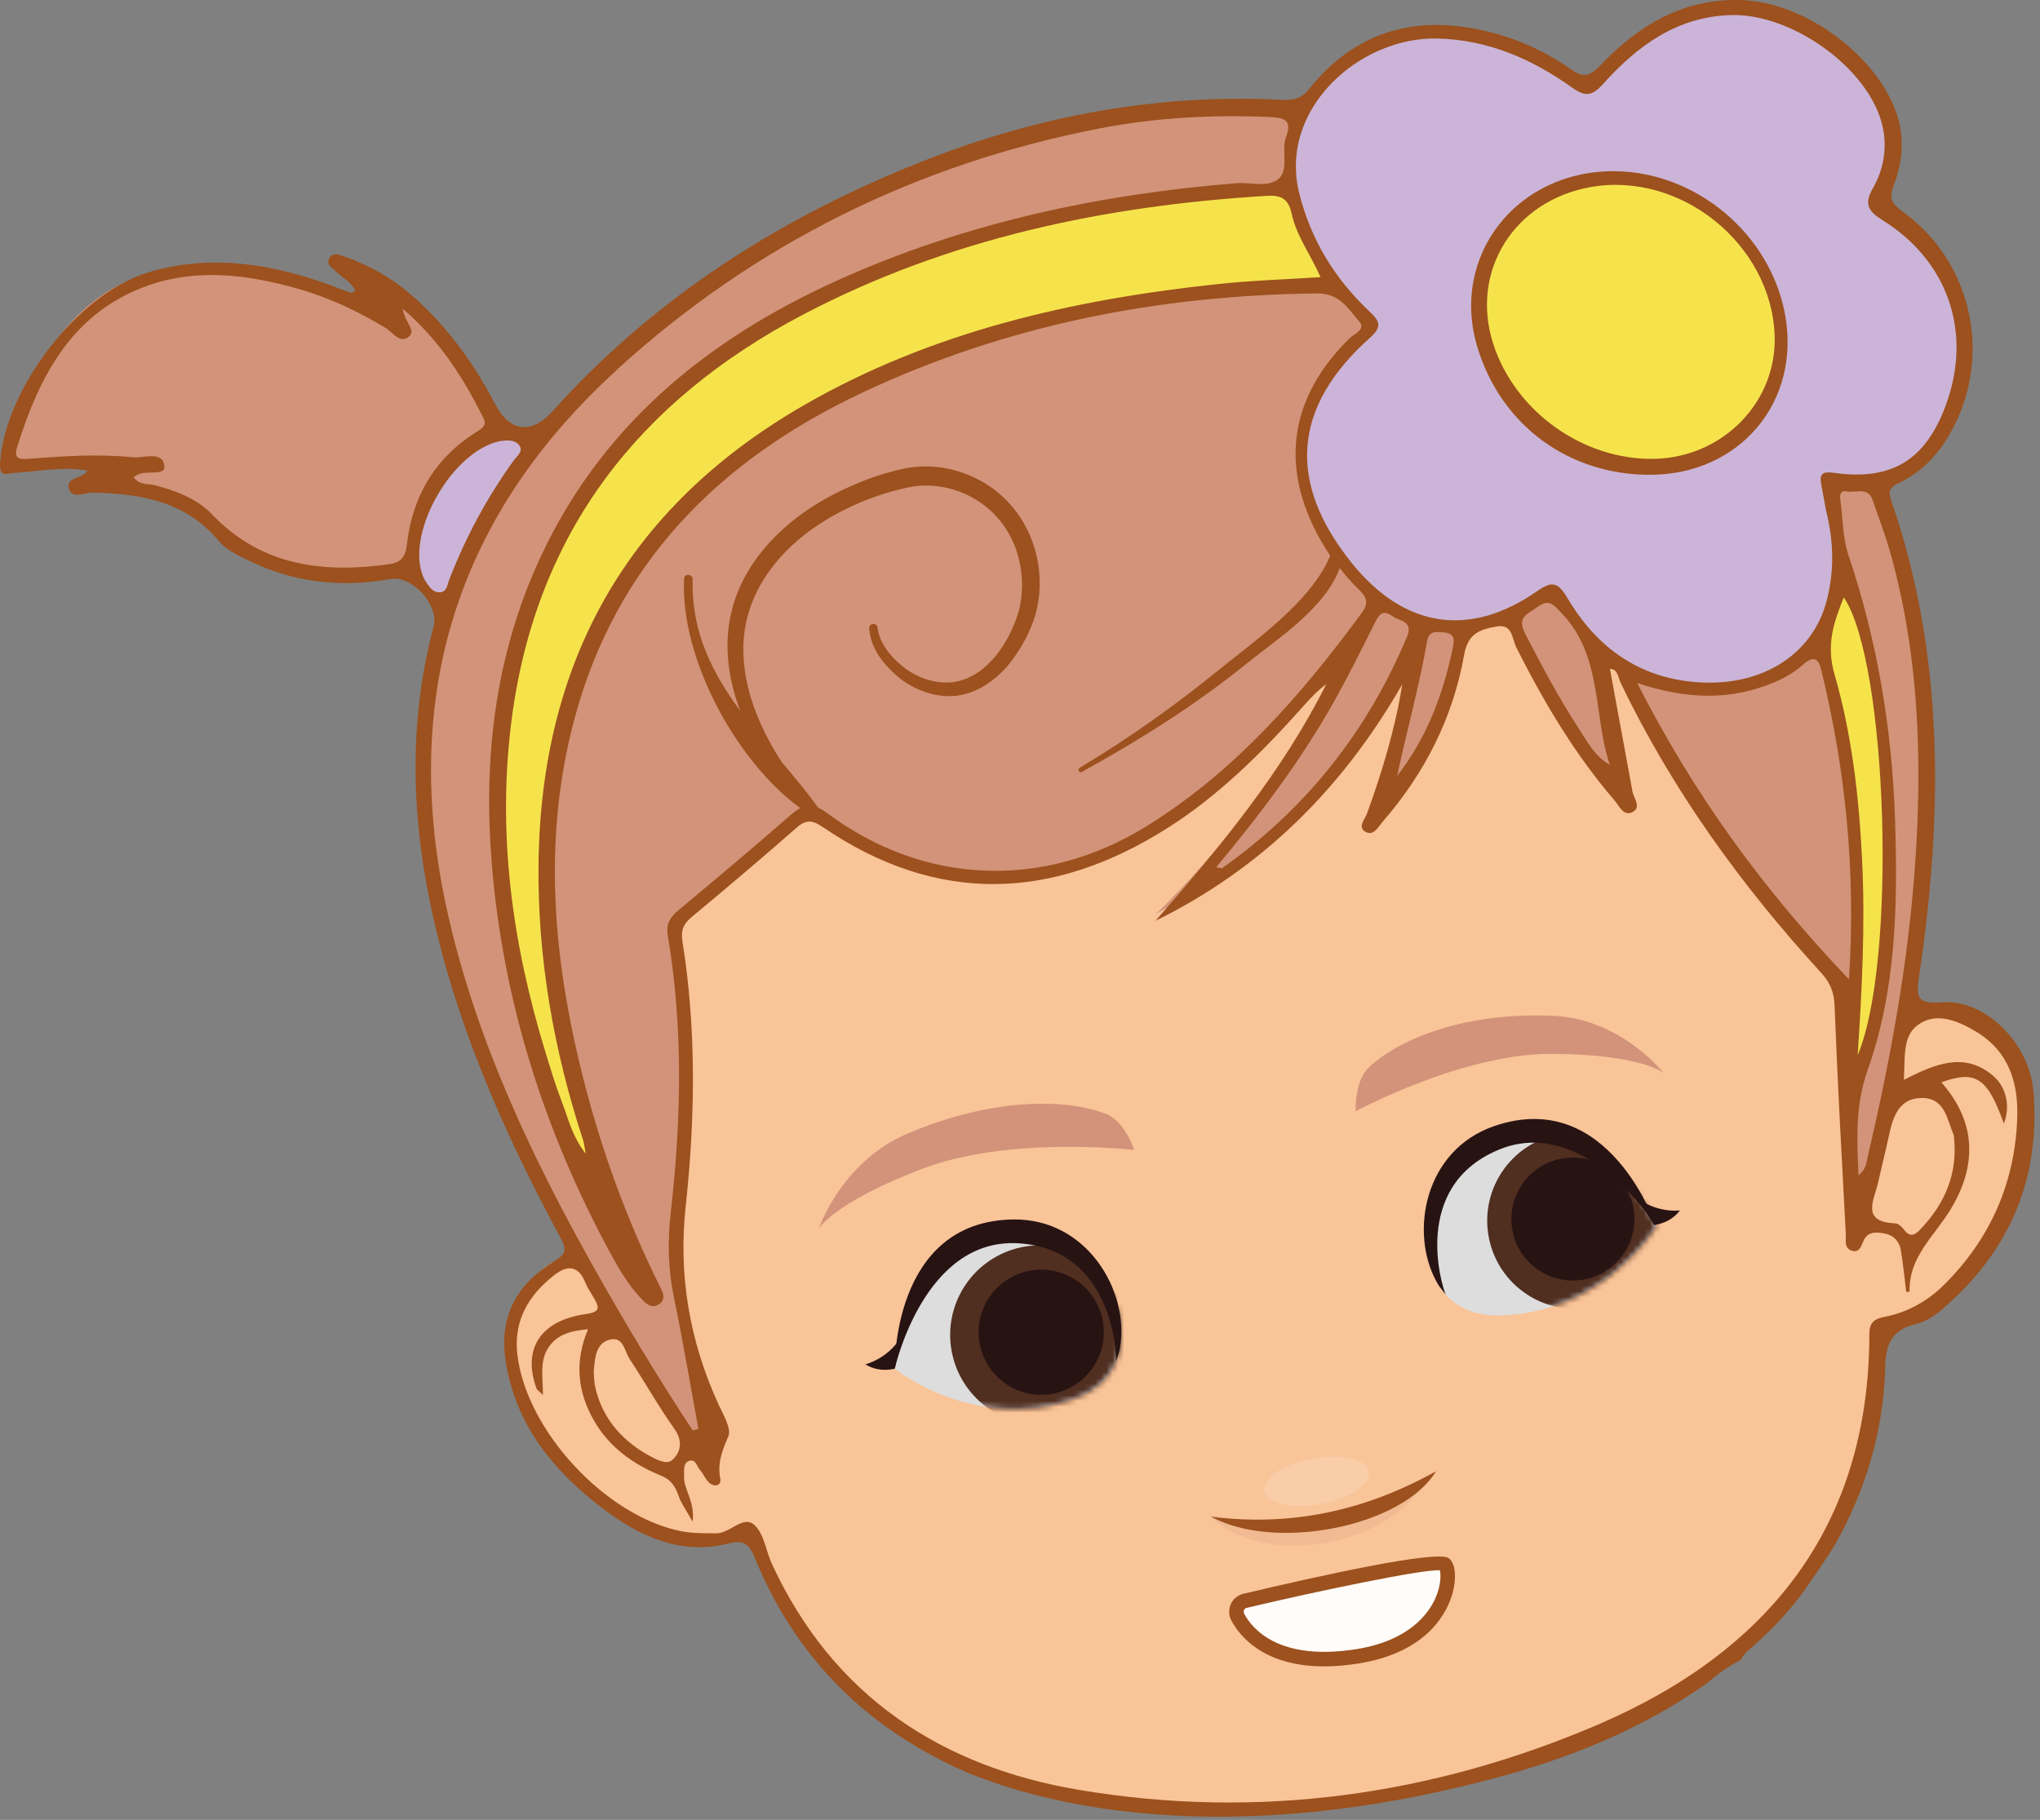 <svg xmlns="http://www.w3.org/2000/svg" width="353" height="315" viewBox="0 0 353 315" fill="none"><rect x="0" y="0" width="353" height="315" fill="#808080" stroke="none"/><path d="M90.058 84.886C90.058 84.886 80.505 50.984 57.233 44.383C57.233 44.383 66.183 51.282 69.724 56.983C69.724 56.983 50.65 42.375 28.071 46.731C5.493 51.088 0.37 80.493 0.37 80.493C0.37 80.493 9.131 78.302 27.426 79.793C27.426 79.793 18.622 80.675 12.003 83.596C12.003 83.596 29.598 81.874 35.993 90.002C42.387 98.131 69.018 107.361 90.064 84.886H90.058Z" fill="#D3937A"></path><path d="M90.453 74.78C94.919 77.403 94.889 85.75 90.38 93.428C85.872 101.107 78.595 105.202 74.129 102.573C69.663 99.951 69.694 91.603 74.202 83.925C78.711 76.247 85.987 72.152 90.453 74.78Z" fill="#CCB4D8"></path><path d="M126.74 252.266C126.74 252.266 28.078 88.095 183.901 53.834C349.101 17.511 322.866 216.192 322.866 216.192C322.866 216.192 342.761 290.791 243.211 309.099C132.709 329.426 126.746 252.266 126.746 252.266H126.74Z" fill="#F9C498"></path><path d="M118.192 226.944C107.775 216.303 96.227 212.324 89.133 225.703C81.443 240.195 104.745 268.031 123.436 265.883C138.397 264.167 133.548 242.635 118.192 226.944Z" fill="#F9C498"></path><path d="M318.357 190.123C324.301 176.47 333.683 168.645 345.073 178.617C357.412 189.423 345.547 223.726 327.313 228.374C312.723 232.092 309.59 210.249 318.357 190.117V190.123Z" fill="#F9C498"></path><path d="M240.764 20.567C187.546 9.481 142.261 34.798 123.643 47.496C36.236 107.097 78.443 186.679 123.18 255.37L115.977 216.212C120.911 179.621 115.8 159.294 115.8 159.294L139.541 139.143C139.541 139.143 157.143 156.489 184.649 149.37C212.156 142.252 237.911 103.209 237.911 103.209C224.033 135.955 200 158.217 200 158.217C240.996 134.896 246.958 100.173 246.958 100.173C243.387 125.532 236.244 142.629 236.244 142.629C256.711 120.604 254.314 92.89 251.99 80.862C261.792 119.126 281.565 139.094 281.565 139.094C276.157 120.878 271.745 89.441 271.745 89.441C279.314 130.588 318.016 169.406 318.016 169.406L320.2 214.843C337.303 151.147 355.568 44.49 240.764 20.573V20.567Z" fill="#D3937A"></path><path d="M286.591 212.252C286.591 212.252 277.489 227.347 259.425 227.682C255.331 227.761 252.307 226.392 250.208 224.141C250.208 224.098 250.165 224.104 250.165 224.062C249.788 223.593 249.404 223.125 249.064 222.656C248.893 222.383 248.723 222.145 248.589 221.872C243.88 213.378 249.471 200.406 259.827 196.993C272.519 192.771 281.043 202.864 285.034 209.46C285.204 209.733 285.338 210.013 285.508 210.245C286.238 211.461 286.591 212.252 286.591 212.252Z" fill="#DDDDDD"></path><mask id="mask0_954_391" style="mask-type:luminance" maskUnits="userSpaceOnUse" x="246" y="195" width="41" height="33"><path d="M286.592 212.252C286.592 212.252 277.49 227.347 259.426 227.682C255.331 227.761 252.307 226.392 250.208 224.141C250.208 224.098 250.165 224.104 250.165 224.062C249.788 223.593 249.405 223.125 249.064 222.656C248.894 222.383 248.724 222.145 248.59 221.872C243.88 213.378 249.472 200.406 259.827 196.993C272.519 192.771 281.043 202.864 285.034 209.46C285.205 209.733 285.339 210.013 285.509 210.245C286.239 211.461 286.592 212.252 286.592 212.252Z" fill="white"></path></mask><g mask="url(#mask0_954_391)"><path d="M260.247 202.352C265.188 195.537 274.722 194.016 281.536 198.957C288.35 203.897 289.871 213.431 284.931 220.245C279.991 227.06 270.457 228.581 263.642 223.64C256.828 218.7 255.307 209.166 260.247 202.352Z" fill="#502E20"></path><path d="M263.557 204.754C267.007 199.996 273.663 198.937 278.421 202.387C283.179 205.837 284.237 212.493 280.787 217.251C277.338 222.009 270.682 223.067 265.924 219.618C261.166 216.168 260.107 209.512 263.557 204.754Z" fill="#281313"></path></g><path d="M286.591 212.253C286.591 212.253 274.21 192.632 259.145 199.081C244.099 205.524 249.55 222.761 250.165 224.063C249.788 223.594 249.404 223.126 249.064 222.657C248.893 222.384 248.723 222.146 248.589 221.873C243.88 213.379 246.453 199.124 258.476 194.938C278.487 187.965 286.579 212.253 286.579 212.253H286.591Z" fill="#281313"></path><path d="M286.208 212.031C286.208 212.031 288.988 211.818 290.692 209.506C290.692 209.506 286.902 210.054 283.342 207.383L286.208 212.031Z" fill="#281313"></path><path d="M154.831 236.904C154.831 236.904 168.514 248.014 185.617 242.203C189.493 240.889 191.878 238.571 193.082 235.742C193.07 235.705 193.107 235.693 193.094 235.651C193.295 235.085 193.49 234.513 193.654 233.959C193.721 233.643 193.8 233.363 193.831 233.059C195.376 223.47 185.72 213.163 174.823 213.468C161.45 213.796 156.857 226.19 155.342 233.746C155.275 234.063 155.244 234.367 155.165 234.647C154.891 236.04 154.831 236.904 154.831 236.904Z" fill="#DDDDDD"></path><mask id="mask1_954_391" style="mask-type:luminance" maskUnits="userSpaceOnUse" x="154" y="213" width="40" height="31"><path d="M154.831 236.904C154.831 236.904 168.514 248.014 185.617 242.203C189.493 240.889 191.878 238.571 193.082 235.742C193.07 235.705 193.107 235.693 193.094 235.651C193.295 235.085 193.49 234.513 193.654 233.959C193.721 233.643 193.8 233.363 193.831 233.059C195.376 223.47 185.72 213.163 174.823 213.468C161.45 213.796 156.857 226.19 155.342 233.746C155.275 234.063 155.244 234.367 155.165 234.647C154.891 236.04 154.831 236.904 154.831 236.904Z" fill="white"></path></mask><g mask="url(#mask1_954_391)"><path d="M187.077 217.292C179.471 213.349 170.108 216.312 166.159 223.918C162.216 231.523 165.179 240.887 172.785 244.835C180.39 248.778 189.754 245.815 193.702 238.209C197.645 230.604 194.682 221.24 187.077 217.292Z" fill="#502E20"></path><path d="M185.16 220.977C179.848 218.221 173.314 220.296 170.558 225.601C167.802 230.913 169.876 237.447 175.182 240.203C180.493 242.96 187.028 240.885 189.784 235.573C192.54 230.262 190.465 223.727 185.154 220.971L185.16 220.977Z" fill="#281313"></path></g><path d="M154.831 236.899C154.831 236.899 159.82 214.241 176.18 215.197C192.516 216.152 193.234 234.216 193.1 235.646C193.301 235.08 193.496 234.508 193.66 233.954C193.727 233.638 193.806 233.358 193.837 233.054C195.382 223.465 188.124 210.932 175.395 211.071C154.204 211.303 154.831 236.899 154.831 236.899Z" fill="#281313"></path><path d="M154.831 236.898C154.831 236.898 152.16 237.689 149.738 236.137C149.738 236.137 153.474 235.297 155.853 231.531L154.831 236.898Z" fill="#281313"></path><path d="M234.583 192.346C234.583 192.346 253.073 182.307 268.63 182.404C284.188 182.502 287.881 185.739 287.881 185.739C287.881 185.739 280.574 176.339 268.715 175.821C253.791 175.17 242.377 179.618 236.864 184.741C234.333 187.089 234.589 192.346 234.589 192.346H234.583Z" fill="#D3937A"></path><path d="M196.264 199.043C196.264 199.043 174.586 196.512 159.388 202.371C144.183 208.23 141.719 212.623 141.719 212.623C141.719 212.623 145.54 201.124 156.966 196.244C171.356 190.099 184.114 190.026 191.336 192.776C194.652 194.036 196.271 199.043 196.271 199.043H196.264Z" fill="#D3937A"></path><g style="mix-blend-mode:multiply" opacity="0.2"><path d="M209.108 262.172C209.108 262.172 220.005 264.454 228.997 262.799C237.99 261.144 247.366 255.133 247.366 255.133C247.366 255.133 243.514 264.417 229.764 266.948C215.454 269.583 209.108 262.172 209.108 262.172Z" fill="#D3937A"></path></g><path opacity="0.5" d="M236.858 254.735C237.26 256.907 233.536 259.407 228.541 260.326C223.546 261.245 219.177 260.229 218.776 258.063C218.374 255.891 222.098 253.39 227.093 252.471C232.088 251.553 236.457 252.569 236.858 254.735Z" fill="#FCD7BB"></path><path d="M112.807 223.834C112.807 223.834 36.23 80.866 192.516 52.13C349.49 23.266 318.357 190.127 318.357 190.127C329.351 187.249 353.712 5.16 190.423 35.216C19.505 66.677 107.793 226.097 112.813 223.834H112.807Z" fill="#F6E34C"></path><path d="M323.759 34.85C323.759 34.85 335.605 18.714 313.538 4.836C291.47 -9.048 274.258 14.851 274.258 14.851C274.258 14.851 251.199 -4.302 232.143 10.05C211.56 25.547 229.344 49.403 237.387 55.615C237.387 55.615 214.973 70.37 229.454 93.228C246.757 120.546 268.253 101.034 268.253 101.034C268.253 101.034 277.933 122.755 300.986 117.948C326.108 112.71 315.473 82.07 315.473 82.07C338.246 90.49 351.455 47.572 323.766 34.85H323.759Z" fill="#CCB4D8"></path><path d="M267.906 74.728C255.616 66.149 251.789 50.416 259.352 39.579C266.914 28.743 283.007 26.912 295.297 35.491C307.587 44.07 311.414 59.803 303.852 70.639C296.289 81.475 280.196 83.307 267.906 74.728Z" fill="#F6E34C"></path><path d="M2.524 81.849C6.673 81.606 10.81 80.681 15.143 81.466C14.212 83.011 11.212 82.506 11.96 84.697C12.544 86.4 14.601 85.244 15.952 85.269C24.336 85.427 32.172 86.741 37.958 93.744C39.017 95.022 40.709 95.861 42.242 96.646C50.249 100.753 58.694 101.812 67.546 100.224C71.318 99.548 76.009 104.738 75.036 108.395C69.657 128.655 71.702 148.624 77.457 168.428C82.136 184.521 89.115 199.646 97.049 214.352C98.126 216.354 97.906 217.09 95.893 218.313C89.516 222.164 86.316 227.816 87.484 235.47C89.182 246.641 95.789 254.654 104.435 261.201C110.799 266.013 117.857 269.238 126.064 267.145C128.967 266.403 129.751 267.547 130.664 269.767C137.004 285.209 147.59 296.781 162.442 304.454C163.458 304.977 196.435 324.191 258.099 307.922C271.399 304.411 284.091 299.349 295.407 291.312C297.111 289.797 299.046 288.446 301.212 287.302C301.522 286.718 301.936 286.17 302.538 285.647C306.189 282.496 309.559 279.052 312.34 275.103C313.404 273.594 316.824 268.623 317.639 267.163C322.957 257.666 325.95 247.426 326.212 236.602C326.315 232.258 327.581 230.086 331.724 229.118C333.33 228.741 334.894 227.64 336.19 226.527C347.695 216.615 353.116 204.021 351.863 188.883C351.169 180.536 343.473 172.912 336.08 173.496C331.542 173.855 331.566 172.498 332.095 168.903C336.196 141.14 336.567 113.56 327.24 86.583C326.65 84.879 327.167 84.252 328.633 83.559C332.229 81.861 334.949 79.136 337.011 75.747C345.012 62.593 341.654 45.52 329.138 36.552C327.301 35.232 326.832 34.264 327.678 32.092C329.254 28.034 329.631 23.751 328.153 19.541C324.624 9.501 312.474 0.594 301.808 0.04C291.477 -0.495 283.555 4.336 276.796 11.436C274.982 13.341 273.784 13.377 271.843 12.002C267.548 8.972 262.808 6.8 257.703 5.522C245.297 2.419 234.65 5.212 226.521 15.415C225.079 17.222 223.631 17.362 221.715 17.271C200.298 16.206 179.697 20.003 159.814 27.846C135.258 37.538 113.44 51.349 95.668 71.117C91.974 75.224 88.263 74.859 85.653 69.894C81.759 62.495 76.928 55.833 70.46 50.449C67.242 47.771 63.597 45.824 59.667 44.419C58.785 44.103 57.738 43.616 57.093 44.535C56.205 45.806 57.55 46.384 58.243 47.09C59.308 48.173 60.89 48.775 61.456 50.406C61.121 50.522 60.847 50.722 60.659 50.655C59.521 50.272 58.414 49.816 57.288 49.402C47.042 45.636 36.547 43.95 25.881 47.072C13.463 50.71 0.778 67.387 0.011 80.219C-0.141 82.768 1.319 81.91 2.518 81.843L2.524 81.849ZM341.915 178.552C347.732 182.02 349.295 187.618 349.058 193.696C348.62 204.806 344.379 214.443 336.445 222.335C333.543 225.218 330.051 227.178 326.017 227.95C324.271 228.285 323.474 229.009 323.474 230.84C323.474 264.377 305.781 286.012 276.278 298.607C247.713 310.8 217.645 314.979 186.858 309.832C162.825 305.816 144.153 293.557 133.591 270.735C132.532 268.447 132.209 265.435 130.506 263.926C128.565 262.205 126.375 265.417 123.917 265.399C121.909 265.387 119.925 265.429 117.954 265.046C104.903 262.515 91.104 247.694 89.528 234.497C88.823 228.583 91.463 224.154 95.96 220.667C98.162 218.964 100.072 218.994 101.265 221.957C101.66 222.937 102.287 223.825 102.817 224.75C103.747 226.381 103.814 227.099 101.417 227.439C93.526 228.553 90.386 233.426 92.802 240.259C92.911 240.575 93.301 240.794 93.946 241.451C93.964 238.446 93.343 235.775 94.791 233.42C96.288 230.992 98.637 230.36 101.758 230.068C99.403 235.641 99.933 240.758 102.64 245.637C105.293 250.413 109.485 253.419 114.431 255.433C116.111 256.114 116.859 257.276 117.413 258.895C117.857 260.191 118.715 261.341 119.852 263.379C120.284 259.777 118.252 257.836 118.368 255.439C118.41 254.538 118.161 253.352 119.122 252.914C120.357 252.354 120.546 253.784 121.106 254.405C121.726 255.092 122.061 256.06 122.736 256.656C123.637 257.453 124.866 257.143 124.635 255.938C124.117 253.212 124.963 251.083 126.022 248.631C126.612 247.268 125.146 244.865 124.324 243.064C119.335 232.161 117.358 220.801 118.648 208.846C120.297 193.532 120.528 178.205 118.088 162.94C117.796 161.127 118.197 159.965 119.603 158.797C125.76 153.668 131.881 148.496 137.904 143.209C139.578 141.743 140.697 142.01 142.388 143.16C162.199 156.655 182.149 155.907 202.008 143.331C210.994 137.642 218.46 130.158 225.505 122.255C226.722 120.886 227.957 119.535 229.497 118.422C221.855 133.638 211.116 146.616 199.952 159.375C218.521 150.23 232.417 136.297 242.651 118.428C241.416 126.167 239.183 133.505 236.573 140.751C236.208 141.761 234.887 143.124 236.201 143.927C237.692 144.839 238.495 143.099 239.323 142.144C246.575 133.784 251.443 124.165 253.359 113.305C254.022 109.545 256.206 108.93 258.975 108.437C261.767 107.939 261.64 110.597 262.37 112.045C267.128 121.494 272.488 130.541 279.412 138.585C280.227 139.534 280.939 141.341 282.46 140.574C284.115 139.735 282.703 138.226 282.484 137.009C281.194 129.97 279.899 122.936 278.584 115.793C279.947 115.745 280.014 117.314 280.434 118.19C289.366 136.766 301.291 153.254 315.157 168.404C316.678 170.065 317.371 171.738 317.457 174.074C317.962 187.265 318.698 200.449 319.397 213.628C319.452 214.614 319.069 215.983 320.34 216.445C321.789 216.968 322.05 215.63 322.494 214.687C323.231 213.117 324.672 213.269 325.956 213.47C327.538 213.713 328.645 214.76 328.913 216.36C329.321 218.769 329.552 221.209 329.856 223.618C330.179 223.588 330.428 223.57 330.428 223.564C330.264 217.601 334.669 213.993 337.443 209.472C342.073 201.928 342.116 194.335 335.928 187.332C341.903 185.178 343.923 186.547 346.74 194.469C347.884 191.615 347.263 188.165 344.793 186.121C339.78 181.984 334.785 184.211 329.436 186.9C329.692 183.292 329.126 179.459 331.785 177.463C334.937 175.096 338.63 176.593 341.909 178.546L341.915 178.552ZM105.7 231.832C107.909 231.394 108.092 233.931 108.968 235.257C111.608 239.243 113.938 243.441 116.707 247.329C118.234 249.476 117.772 251.435 116.305 252.719C115.301 253.595 113.452 252.567 112.326 251.947C107.136 249.111 103.887 244.816 102.902 239.608C102.871 239.072 102.683 238.001 102.774 236.955C102.963 234.813 103.2 232.331 105.707 231.832H105.7ZM243.466 110.202C236.603 126.605 225.998 139.996 211.475 150.273C211.402 150.327 211.232 150.236 210.453 150.102C218.174 140.842 225.225 131.472 230.969 121.202C233.372 116.901 235.569 112.477 237.771 108.06C238.501 106.6 239.085 105.322 240.947 106.649C242.194 107.537 244.604 107.488 243.466 110.202ZM246.928 111.072C247.263 109.161 248.388 109.326 249.836 109.466C251.564 109.63 251.71 110.518 251.43 111.905C249.788 120.046 246.922 127.664 241.75 134.326C243.423 126.526 245.559 118.884 246.928 111.072ZM278.554 132.391C275.938 130.882 274.672 128.382 273.2 126.124C269.78 120.88 266.854 115.349 263.964 109.794C262.345 106.691 264.39 106.296 266.075 105.048C268.04 103.594 268.764 104.623 270.145 106.052C277.361 113.5 275.64 123.624 278.56 132.391H278.554ZM317.444 116.73C315.978 111.668 317.262 107.792 319.051 103.394C326.638 114.674 328.293 166.536 321.454 182.61C322.196 171.361 322.78 160.087 322.214 148.758C321.673 137.903 320.456 127.116 317.444 116.73ZM319.951 169.517C305.154 154.008 293.174 137.636 283.306 118.227C291.976 121.099 299.52 121.251 306.998 118.111C308.878 117.327 310.569 116.298 312.066 114.984C313.648 113.597 314.627 113.798 315.12 115.836C319.349 133.152 321.156 150.68 319.945 169.517H319.951ZM324.983 204.69C325.591 201.958 326.291 199.245 326.869 196.507C327.569 193.197 328.67 189.978 332.679 190.045C336.622 190.112 336.926 193.879 338.07 196.428C338.897 203.054 336.561 208.365 332.168 212.922C331.292 213.835 330.477 214.133 329.546 212.934C329.15 212.429 328.53 211.772 327.988 211.748C321.916 211.505 324.301 207.732 324.983 204.678V204.69ZM331.438 148.849C330.288 166.213 327.167 183.249 323.194 200.157C322.957 201.155 323.018 202.323 321.588 203.406C321.326 197.048 321.004 191.329 323.188 185.178C328.153 171.19 328.402 156.375 327.909 141.663C327.386 126.106 324.831 110.877 319.848 96.068C318.844 93.093 318.905 89.759 318.46 86.589C318.333 85.695 318.418 84.818 319.556 85.056C321.101 85.378 323.218 84.161 324.046 86.577C325.08 89.601 326.236 92.6 327.1 95.673C331.998 113.11 332.631 130.907 331.444 148.855L331.438 148.849ZM248.741 6.666C257.502 6.879 265.132 10.226 272.086 15.196C274.392 16.845 275.585 16.547 277.361 14.57C283.306 7.95 290.175 2.857 299.593 2.608C309.517 2.346 321.995 10.822 325.269 20.179C326.759 24.444 326.254 28.782 324.076 32.585C322.379 35.542 323.529 36.71 325.853 38.17C337.17 45.283 341.319 57.634 336.701 70.137C333.19 79.653 327.295 83.267 317.317 81.837C315.437 81.569 314.78 81.965 315.138 83.833C315.467 85.536 315.771 87.252 315.966 88.317C317.353 93.835 317.371 98.757 316.179 103.631C313.757 113.579 304.309 119.292 292.475 117.971C282.813 116.895 275.95 111.534 271.155 103.4C269.628 100.808 268.557 100.516 266.02 102.292C254.32 110.47 242.973 108.687 233.962 97.516C222.67 83.516 223.631 70.447 237.041 58.48C239.231 56.52 238.757 55.59 236.919 53.856C230.975 48.246 226.844 41.529 224.83 33.498C221.155 18.859 235.277 6.338 248.747 6.666H248.741ZM100.918 197.413C101.083 197.906 101.119 198.448 101.35 199.701C98.996 196.677 98.357 193.653 97.28 190.873C96.172 188.013 95.29 185.069 94.39 182.136C88.561 163.147 85.945 143.799 88.604 124.007C92.917 91.937 110.702 69.334 138.817 54.531C163.951 41.298 191.142 35.585 219.299 33.893C221.563 33.759 222.938 34.337 223.491 36.929C224.319 40.805 226.783 44.084 228.505 47.966C222.354 48.374 216.507 48.55 210.708 49.171C185.544 51.86 161.146 57.397 138.981 70.21C108.59 87.781 93.623 114.467 93.191 149.378C92.984 165.806 95.807 181.813 100.924 197.42L100.918 197.413ZM106.765 63.968C130.622 42.229 158.573 28.405 190.211 22.242C199.903 20.356 209.796 19.826 219.719 20.252C222.256 20.362 223.625 20.812 222.548 23.678C221.66 26.051 223.084 29.275 221.301 30.9C219.506 32.536 216.416 31.508 213.897 31.715C190.028 33.644 166.878 38.615 144.98 48.502C121.854 58.942 103.273 74.323 92.778 98.094C85.537 114.491 83.651 131.777 85.093 149.439C87.04 173.32 94.153 195.71 105.536 216.761C107.057 219.578 108.682 222.347 110.89 224.707C111.712 225.584 112.691 226.587 113.987 225.772C115.362 224.902 114.675 223.661 114.139 222.578C108.487 211.176 104.149 199.281 101.009 186.967C95.759 166.378 93.812 145.624 99.306 124.792C106.497 97.516 124.549 79.519 149.452 67.849C174.264 56.222 200.554 51.099 227.903 50.789C231.827 50.747 233.244 53.411 235.155 55.578C236.451 57.044 234.321 57.768 233.488 58.589C224.222 67.734 221.788 78.326 226.594 89.619C227.58 91.937 228.785 94.121 230.19 96.178C230.19 96.178 230.184 96.19 230.178 96.196C226.856 104.124 217.34 110.731 210.763 116.067C203.176 122.218 195.23 127.883 186.834 132.884C186.396 133.146 186.724 133.87 187.187 133.614C197.165 128.12 206.742 122.103 215.618 114.935C220.954 110.628 229.344 105.274 231.815 98.319C232.855 99.633 233.956 100.905 235.179 102.085C236.609 103.467 236.834 104.458 235.617 106.113C225.11 120.411 213.55 133.663 198.266 143.087C180.464 154.063 159.765 153.187 143.07 140.69C142.528 140.282 142.042 140.002 141.579 139.79C139.596 137.07 137.424 134.454 135.227 131.85C133.7 129.483 132.349 127.013 131.273 124.451C128.863 118.762 127.786 112.441 129.374 106.618C130.938 100.79 134.88 95.813 139.748 92.144C144.627 88.499 150.499 85.889 156.407 84.532C162.15 83.06 168.362 85.007 172.329 89.302C176.369 93.61 177.726 99.999 176.308 105.724C174.684 111.236 170.759 117.199 165.022 118.057C162.211 118.44 159.236 117.515 156.784 115.799C154.429 114.053 152.208 111.522 151.868 108.736L151.856 108.632C151.807 108.243 151.46 107.957 151.065 107.993C150.663 108.03 150.359 108.383 150.395 108.79C150.712 112.483 153.072 115.203 155.628 117.357C158.293 119.413 161.736 120.758 165.32 120.448C168.922 120.07 172.013 117.898 174.258 115.373C176.424 112.775 178.121 109.782 179.137 106.503C181.036 99.895 179.399 92.314 174.684 87.167C170.06 81.989 162.424 79.555 155.701 81.283C152.367 82.026 149.361 83.157 146.337 84.551C143.35 85.938 140.448 87.581 137.825 89.631C132.593 93.653 128.121 99.232 126.569 105.912C125.164 111.705 126.052 117.704 128.103 123.058C123.272 116.499 119.609 109.374 119.858 100.285C119.883 99.335 118.423 99.195 118.374 100.157C117.674 113.573 127.068 131.503 138.47 139.881C137.977 140.142 137.478 140.471 136.925 140.958C130.5 146.592 123.953 152.086 117.388 157.556C115.934 158.766 115.21 159.91 115.557 161.961C118.24 177.883 117.893 193.872 116.068 209.831C115.502 214.814 115.593 219.615 116.609 224.513C118.173 232.075 119.451 239.699 120.844 247.298C120.522 247.402 120.199 247.505 119.883 247.608C113.945 238.616 108.396 229.386 103.102 219.998C92.315 200.863 82.915 181.12 77.829 159.636C68.964 122.224 78.145 90.081 106.759 64.01L106.765 63.968ZM89.76 76.964C90.709 78.053 89.456 78.923 88.89 79.708C84.254 86.126 80.554 93.032 77.707 100.406C77.39 101.228 77.36 102.408 76.186 102.511C74.957 102.621 74.324 101.623 73.722 100.741C73.43 100.309 73.204 99.816 73.04 99.317C70.454 91.694 78.406 78.01 86.523 76.349C87.557 76.234 88.926 76.008 89.76 76.964ZM2.962 77.396C6.825 65.002 12.544 53.965 25.766 49.365C34.241 46.421 42.905 47.552 51.386 49.925C56.82 51.446 61.876 53.837 66.707 56.752C67.96 57.512 69.201 59.593 70.783 58.236C72.055 57.147 69.98 55.711 69.688 53.442C76.247 59.07 80.244 65.531 83.675 72.406C84.326 73.709 83.31 74.213 82.337 74.828C75.218 79.349 71.367 85.95 70.406 94.231C70.168 96.269 69.475 97.352 67.37 97.65C55.889 99.262 45.26 97.972 36.729 89.071C34.04 86.26 30.548 85.001 26.891 84.009C25.674 83.681 24.159 84.064 23.119 82.598C23.484 82.366 23.6 82.293 23.709 82.227C25.236 81.253 28.649 82.555 28.437 80.614C28.151 77.998 24.902 79.33 22.997 79.142C17.017 78.546 11.011 78.935 5.03 79.416C3.394 79.549 2.323 79.446 2.962 77.396Z" fill="#9C511E"></path><path d="M248.498 254.656C235.824 261.708 223.114 264.196 209.589 262.529C220.583 268.553 242.578 264.33 248.498 254.656Z" fill="#9C511E"></path><path d="M285.66 82.177C301.114 82.092 311.652 69.504 308.884 54.433C306.328 40.519 293.533 29.756 279.418 29.634C262.418 29.494 250.858 44.333 255.659 60.128C259.766 73.641 271.484 82.257 285.66 82.177ZM275.25 32.378C290.789 29.616 306.462 42.228 307.083 57.999C307.533 69.504 298.194 79.141 286.323 79.415C273.978 79.701 262.102 71.201 258.354 59.41C254.387 46.913 261.998 34.732 275.244 32.378H275.25Z" fill="#9C511E"></path><path d="M214.201 279.943C213.58 278.793 214.152 277.387 215.424 277.089C224.289 274.984 248.528 269.575 249.922 270.688C251.522 271.972 250.822 284.11 234.96 286.672C222.062 288.759 216.263 283.776 214.201 279.943Z" fill="#FFFCF9"></path><path d="M229.137 288.428C218.63 288.428 214.487 283.122 213.099 280.536C212.607 279.624 212.564 278.565 212.984 277.64C213.391 276.74 214.17 276.095 215.138 275.87C227.598 272.907 248.79 268.179 250.712 269.712C251.984 270.729 251.972 273.412 251.388 275.614C250.591 278.65 247.408 285.933 235.167 287.91C232.958 288.269 230.957 288.428 229.144 288.428H229.137ZM215.308 279.35C216.683 281.905 221.313 287.6 234.765 285.434C243.861 283.962 247.196 279.289 248.376 276.636C249.38 274.373 249.349 272.469 249.142 271.781C246.094 271.629 228.048 275.371 215.716 278.303C215.454 278.364 215.332 278.535 215.271 278.662C215.174 278.875 215.192 279.125 215.308 279.344V279.35Z" fill="#9C511E"></path></svg>